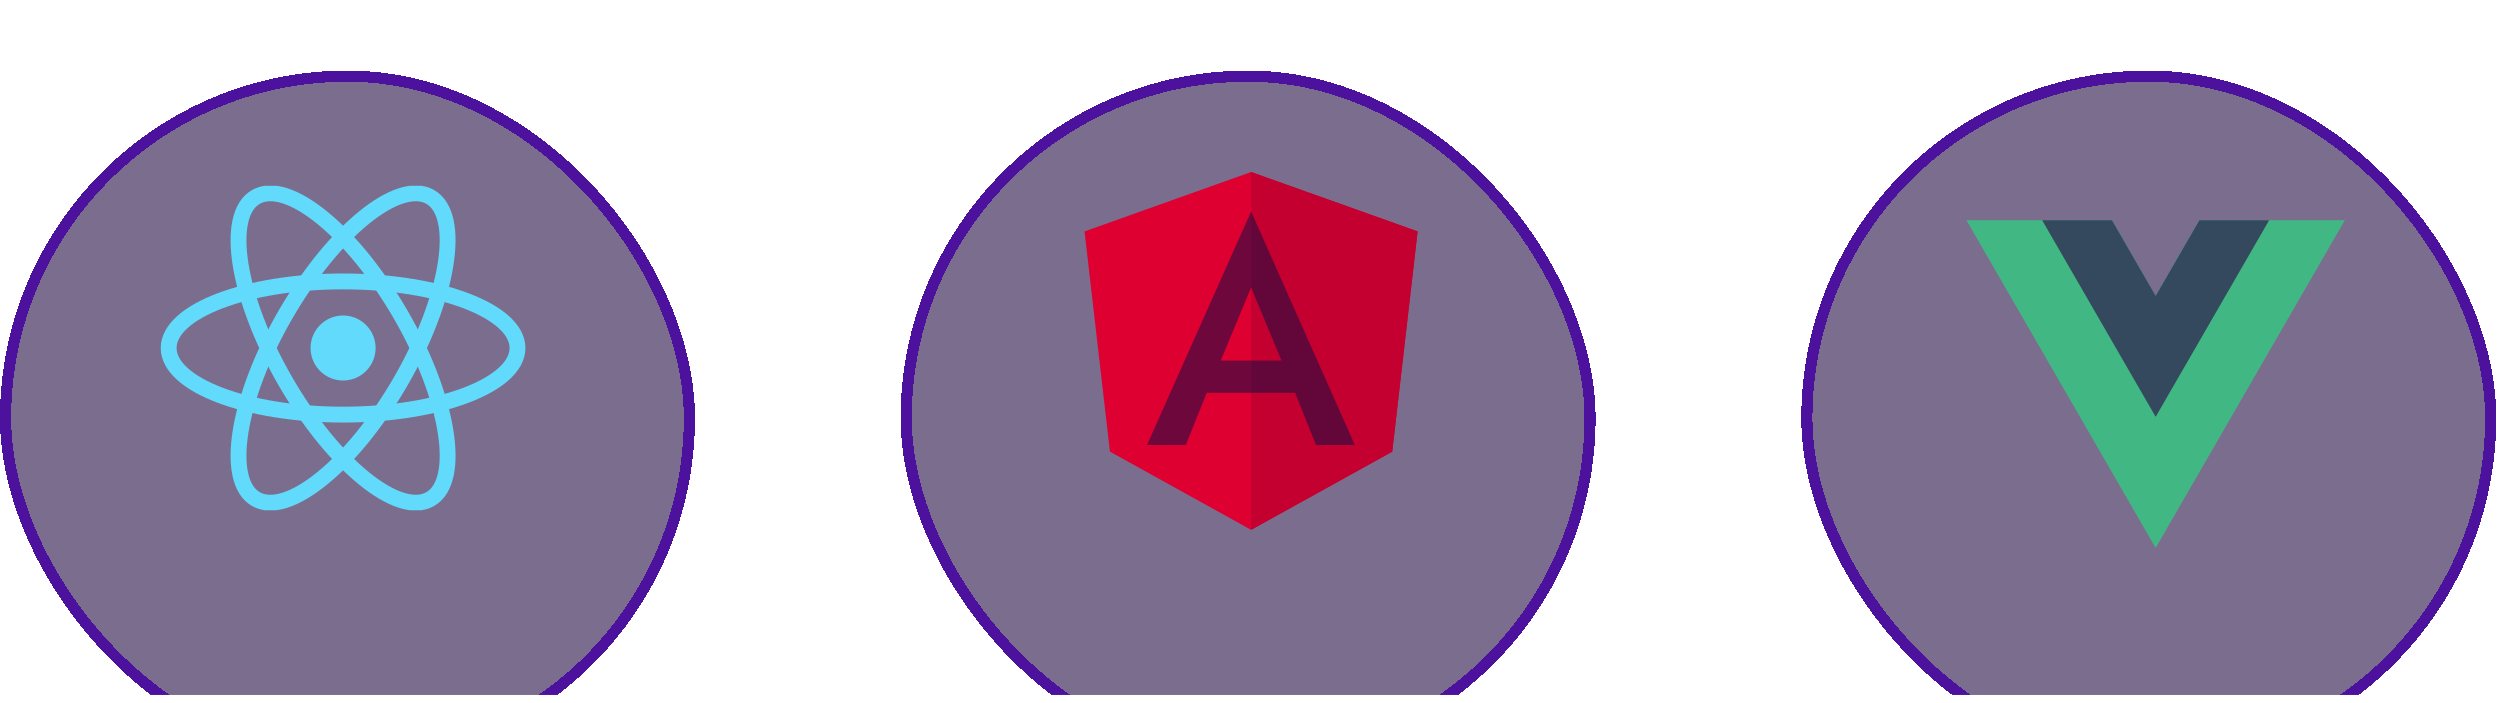 <svg xmlns="http://www.w3.org/2000/svg" fill="none" viewBox="0 0 224 63" height="63" width="224"><g clip-path="url(#clip0_257_8888)"><g shape-rendering="crispEdges" filter="url(#filter0_d_257_8888)"><rect fill-opacity=".6" fill="#240D44" rx="31.134" height="62.269" width="62.269"></rect><rect stroke="#4C129E" rx="30.634" height="61.269" width="61.269" y=".5" x=".5"></rect></g><g clip-path="url(#clip1_257_8888)"><path fill="#61DAFB" d="M30.74 34.094a2.912 2.912 0 1 0 0-5.824 2.912 2.912 0 0 0 0 5.824Z"></path><path stroke-width="1.421" stroke="#61DAFB" d="M30.74 37.149c8.63 0 15.627-2.672 15.627-5.967 0-3.295-6.996-5.967-15.627-5.967s-15.628 2.672-15.628 5.967c0 3.295 6.997 5.967 15.628 5.967Z"></path><path stroke-width="1.421" stroke="#61DAFB" d="M25.572 34.165c4.315 7.475 10.127 12.198 12.98 10.55 2.855-1.647 1.67-9.042-2.645-16.517C31.59 20.724 25.779 16 22.925 17.648c-2.854 1.648-1.669 9.043 2.647 16.517Z"></path><path stroke-width="1.421" stroke="#61DAFB" d="M25.571 28.198c-4.315 7.475-5.5 14.87-2.646 16.518 2.854 1.647 8.666-3.076 12.981-10.55 4.315-7.475 5.5-14.87 2.646-16.518-2.854-1.648-8.665 3.076-12.98 10.55Z"></path></g><g shape-rendering="crispEdges" filter="url(#filter1_d_257_8888)"><rect fill-opacity=".6" fill="#240D44" rx="31.134" height="62.269" width="62.269" x="80.697"></rect><rect stroke="#4C129E" rx="30.634" height="61.269" width="61.269" y=".5" x="81.197"></rect></g><g clip-path="url(#clip2_257_8888)"><path fill="#DD0031" d="m112.097 15.413-14.923 5.322 2.276 19.732 12.647 7.005 12.648-7.005 2.276-19.732-14.924-5.322Z"></path><path fill="#C3002F" d="M112.098 15.413v3.558-.015 28.516l12.647-7.005 2.276-19.732-14.923-5.322Z"></path><path fill-opacity=".6" fill="#240D44" d="m112.099 18.955-9.329 20.919h3.478l1.875-4.68h7.919l1.875 4.68h3.479l-9.297-20.919Zm2.725 13.353h-5.45l2.725-6.556 2.725 6.556Z"></path></g><g shape-rendering="crispEdges" filter="url(#filter2_d_257_8888)"><rect fill-opacity=".6" fill="#240D44" rx="31.134" height="62.269" width="62.269" x="161.395"></rect><rect stroke="#4C129E" rx="30.634" height="61.269" width="61.269" y=".5" x="161.895"></rect></g><g clip-path="url(#clip3_257_8888)"><path fill="#41B883" d="m197.061 19.729-3.916 6.781-3.915-6.781h-13.039l16.954 29.365 16.954-29.365h-13.038Z"></path><path fill="#34495E" d="m197.062 19.729-3.915 6.781-3.915-6.781h-6.257l10.172 17.619 10.172-17.62h-6.257Z"></path></g></g><defs><clipPath id="clip0_257_8888"><path d="M0 0h223.663v62.269H0z" fill="#fff"></path></clipPath><clipPath id="clip1_257_8888"><path d="M14.401 16.646h32.676v29.072H14.401z" fill="#fff"></path></clipPath><clipPath id="clip2_257_8888"><path d="M97.03 15.413h30.135v32.059H97.03z" fill="#fff"></path></clipPath><clipPath id="clip3_257_8888"><path d="M176.191 19.729H210.1v29.366h-33.909z" fill="#fff"></path></clipPath><filter color-interpolation-filters="sRGB" filterUnits="userSpaceOnUse" height="114.159" width="114.159" y="-19.623" x="-25.945" id="filter0_d_257_8888"><feFlood result="BackgroundImageFix" flood-opacity="0"></feFlood><feColorMatrix result="hardAlpha" values="0 0 0 0 0 0 0 0 0 0 0 0 0 0 0 0 0 0 127 0" in="SourceAlpha"></feColorMatrix><feOffset dy="6.323"></feOffset><feGaussianBlur stdDeviation="12.973"></feGaussianBlur><feComposite operator="out" in2="hardAlpha"></feComposite><feColorMatrix values="0 0 0 0 0 0 0 0 0 0 0 0 0 0 0 0 0 0 0.08 0"></feColorMatrix><feBlend result="effect1_dropShadow_257_8888" in2="BackgroundImageFix"></feBlend><feBlend result="shape" in2="effect1_dropShadow_257_8888" in="SourceGraphic"></feBlend></filter><filter color-interpolation-filters="sRGB" filterUnits="userSpaceOnUse" height="114.159" width="114.159" y="-19.623" x="54.752" id="filter1_d_257_8888"><feFlood result="BackgroundImageFix" flood-opacity="0"></feFlood><feColorMatrix result="hardAlpha" values="0 0 0 0 0 0 0 0 0 0 0 0 0 0 0 0 0 0 127 0" in="SourceAlpha"></feColorMatrix><feOffset dy="6.323"></feOffset><feGaussianBlur stdDeviation="12.973"></feGaussianBlur><feComposite operator="out" in2="hardAlpha"></feComposite><feColorMatrix values="0 0 0 0 0 0 0 0 0 0 0 0 0 0 0 0 0 0 0.08 0"></feColorMatrix><feBlend result="effect1_dropShadow_257_8888" in2="BackgroundImageFix"></feBlend><feBlend result="shape" in2="effect1_dropShadow_257_8888" in="SourceGraphic"></feBlend></filter><filter color-interpolation-filters="sRGB" filterUnits="userSpaceOnUse" height="114.159" width="114.159" y="-19.623" x="135.449" id="filter2_d_257_8888"><feFlood result="BackgroundImageFix" flood-opacity="0"></feFlood><feColorMatrix result="hardAlpha" values="0 0 0 0 0 0 0 0 0 0 0 0 0 0 0 0 0 0 127 0" in="SourceAlpha"></feColorMatrix><feOffset dy="6.323"></feOffset><feGaussianBlur stdDeviation="12.973"></feGaussianBlur><feComposite operator="out" in2="hardAlpha"></feComposite><feColorMatrix values="0 0 0 0 0 0 0 0 0 0 0 0 0 0 0 0 0 0 0.08 0"></feColorMatrix><feBlend result="effect1_dropShadow_257_8888" in2="BackgroundImageFix"></feBlend><feBlend result="shape" in2="effect1_dropShadow_257_8888" in="SourceGraphic"></feBlend></filter></defs></svg>
